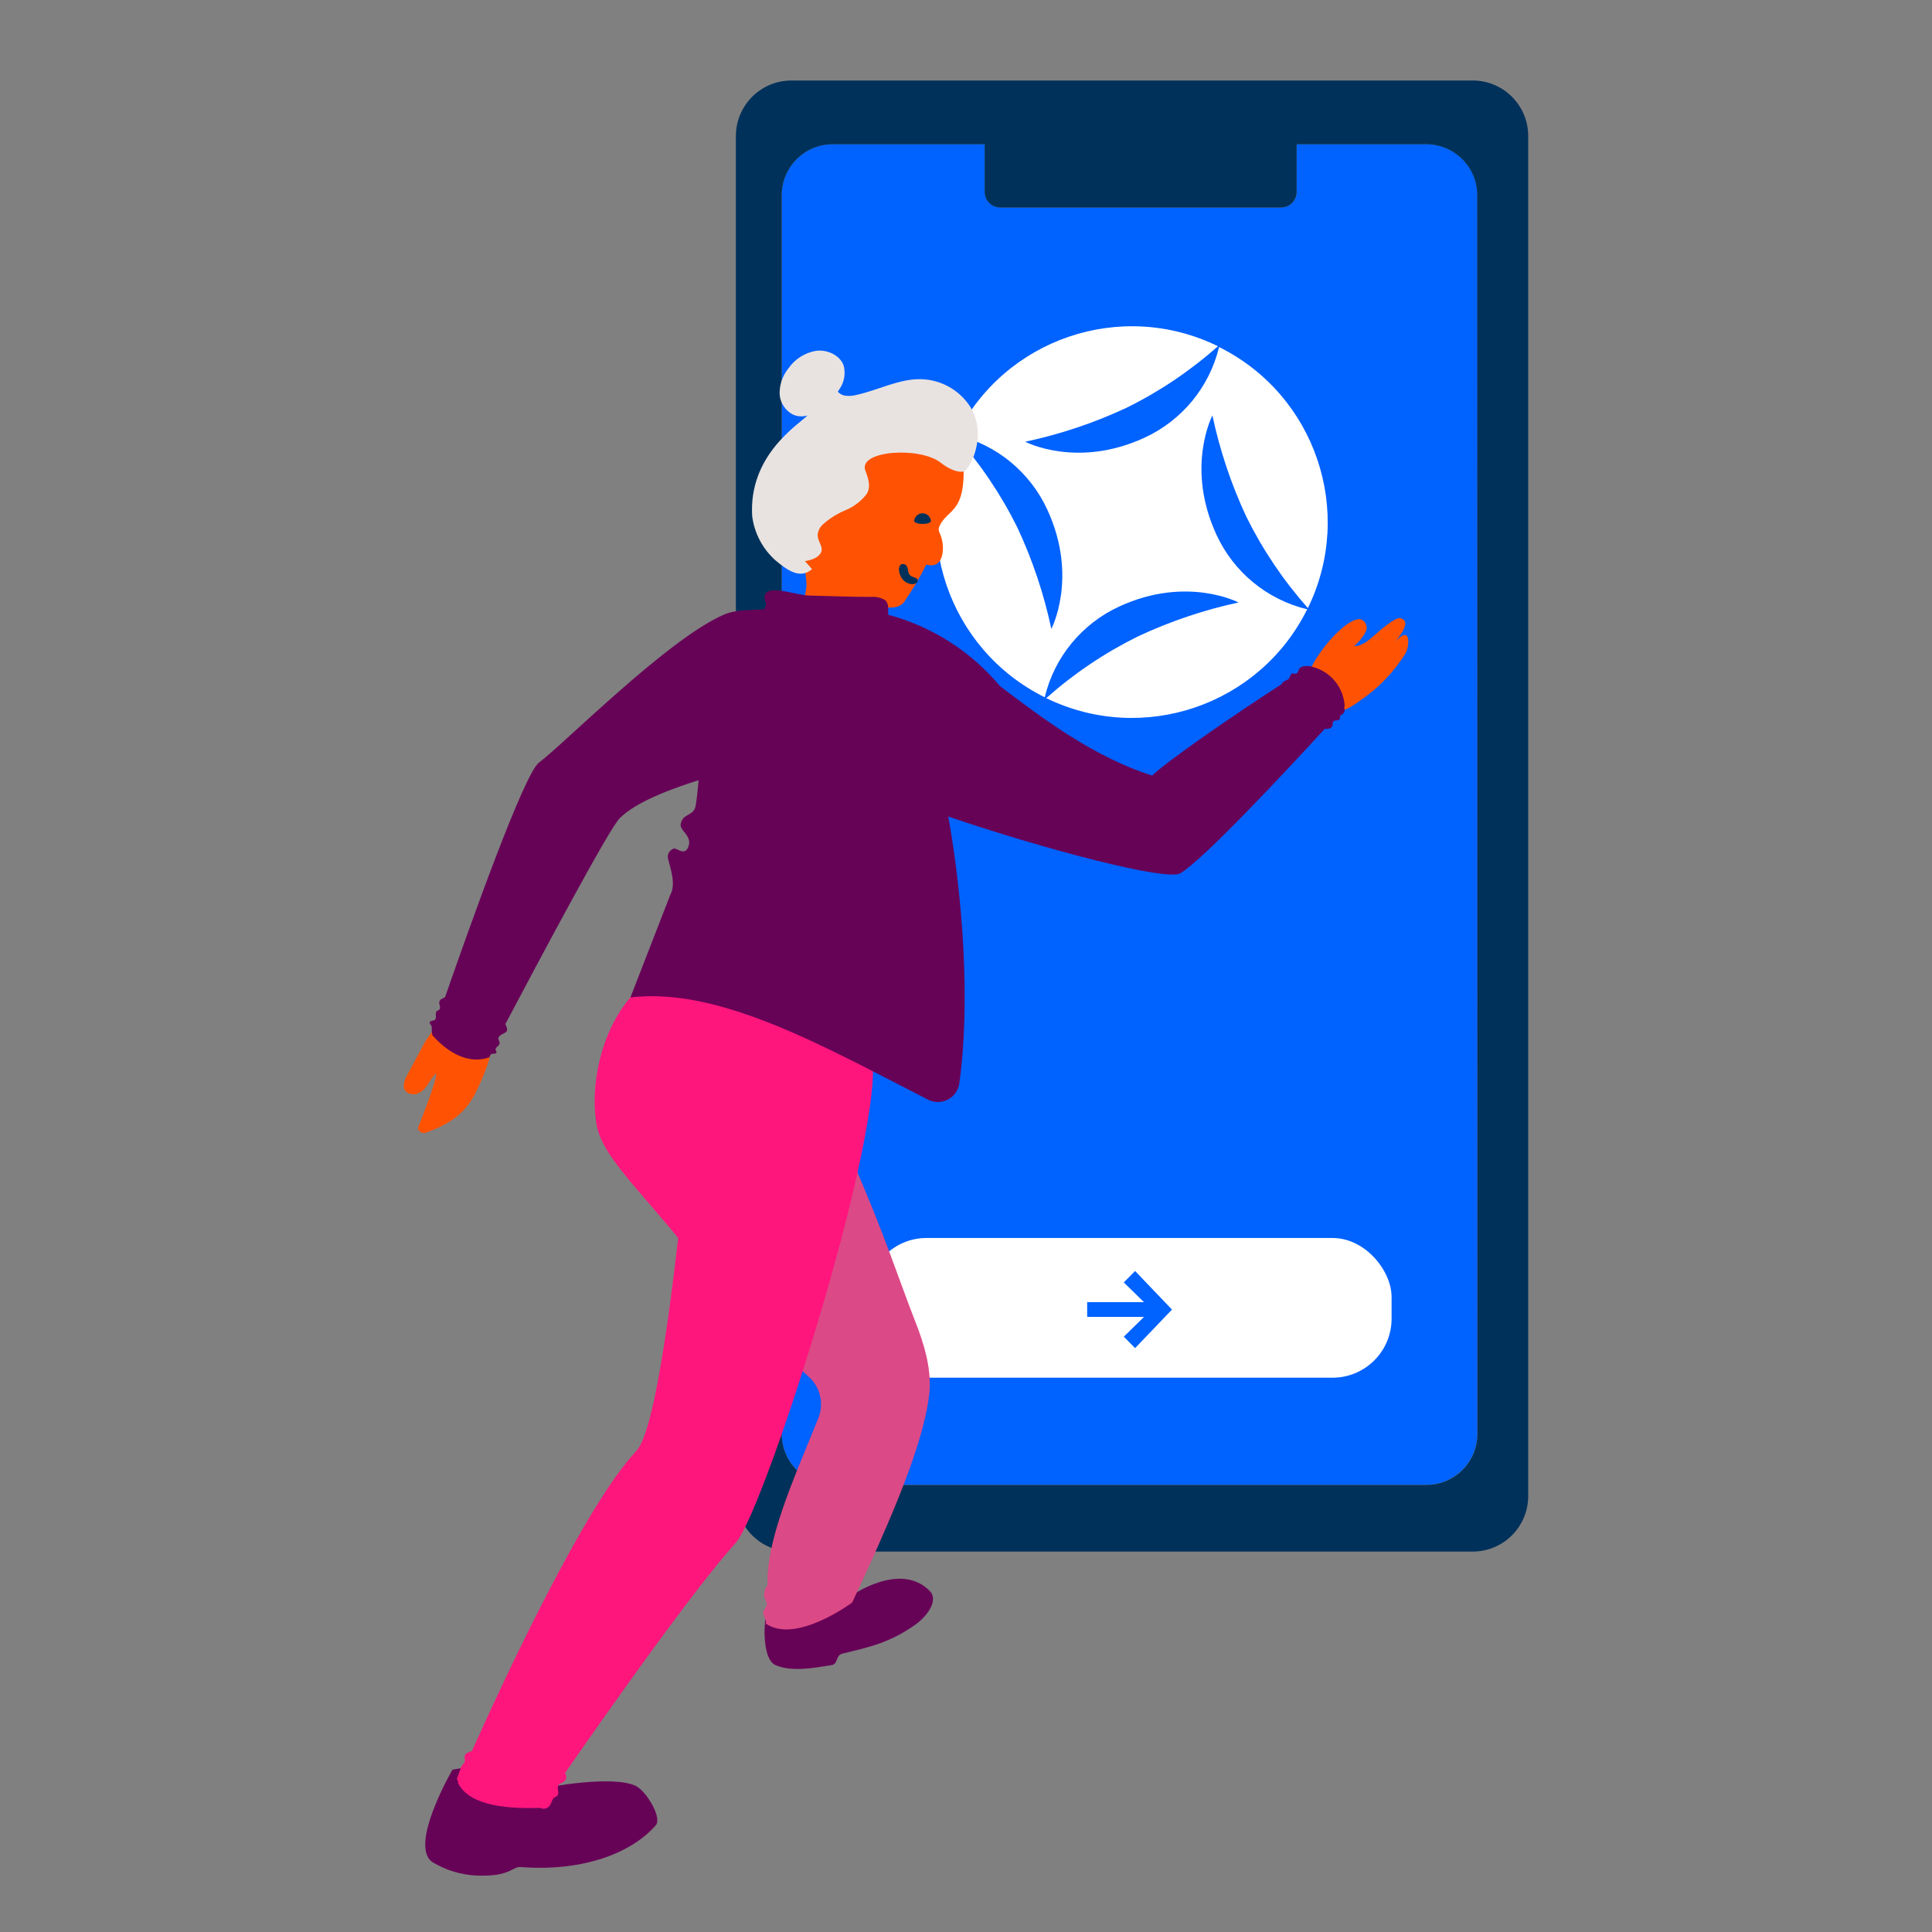 <?xml version="1.0" encoding="UTF-8"?>
<svg width="480px" height="480px" viewBox="0 0 480 480" version="1.1" xmlns="http://www.w3.org/2000/svg" xmlns:xlink="http://www.w3.org/1999/xlink">
    <rect x="0" y="0" width="480" height="480" fill="#808080" stroke="none"/>
    <title>illu/alg/wit/Contact_Mijn-Alliantie</title>
    <g id="illu/alg/wit/Contact_Mijn-Alliantie" stroke="none" stroke-width="1" fill="none" fill-rule="evenodd">
        <rect id="bounding-box" x="0" y="0" width="480" height="480"></rect>
        <g id="Contact_Mijn-Alliantie" transform="translate(100.319, 20)" fill-rule="nonzero">
            <path d="M254.045,15.836 L221.852,15.836 L221.852,27.672 C221.852,28.703 221.441,29.693 220.711,30.421 C219.98,31.149 218.99,31.557 217.958,31.554 L148.234,31.554 C146.09,31.554 144.352,29.816 144.352,27.672 L144.352,15.836 L106.561,15.836 C99.563,15.843 93.891,21.514 93.885,28.512 L93.885,336.24 C93.904,343.229 99.572,348.886 106.561,348.892 L254.045,348.892 C261.046,348.892 266.721,343.217 266.721,336.216 L266.721,28.488 C266.708,21.497 261.037,15.836 254.045,15.836 Z" id="Path" fill="#0062FF"></path>
            <path d="M265.561,0 L96.311,0 C88.689,0 82.511,6.179 82.511,13.8 L82.511,351.697 C82.517,359.296 88.665,365.46 96.264,365.486 L265.514,365.486 C269.18,365.498 272.701,364.051 275.299,361.465 C277.897,358.878 279.358,355.363 279.362,351.697 L279.362,13.765 C279.342,6.157 273.169,0 265.561,0 Z M266.745,336.252 C266.745,343.252 261.069,348.928 254.069,348.928 L106.561,348.928 C99.563,348.921 93.891,343.25 93.885,336.252 L93.885,28.524 C93.885,21.521 99.558,15.843 106.561,15.836 L144.328,15.836 L144.328,27.672 C144.328,29.816 146.066,31.554 148.21,31.554 L217.934,31.554 C218.966,31.557 219.956,31.149 220.687,30.421 C221.418,29.693 221.828,28.703 221.828,27.672 L221.828,15.836 L254.021,15.836 C261.022,15.836 266.697,21.511 266.697,28.512 L266.745,336.252 Z" id="Shape" fill="#00315A"></path>
            <g id="Group" transform="translate(115.224, 61.056)">
                <path d="M86.661,51.75 C78.944,34.979 85.678,22.161 85.678,22.161 C87.525,30.85 90.356,39.3 94.117,47.347 C98.181,55.551 103.319,63.178 109.397,70.024 C121.103,46.015 111.253,17.057 87.335,5.165 C84.929,15.13 78.084,23.44 68.765,27.712 C51.994,35.429 39.176,28.694 39.176,28.694 C47.866,26.847 56.317,24.012 64.362,20.244 C72.577,16.191 80.208,11.052 87.051,4.964 C63.018,-6.803 33.994,3.062 22.109,27.037 C32.085,29.434 40.406,36.28 44.68,45.607 C52.397,62.367 45.662,75.197 45.662,75.197 C43.816,66.508 40.984,58.058 37.223,50.01 C33.16,41.806 28.021,34.18 21.943,27.333 C10.233,51.342 20.091,80.302 44.017,92.181 C46.406,82.205 53.249,73.882 62.575,69.61 C79.346,61.893 92.164,68.628 92.164,68.628 C83.51,70.493 75.096,73.336 67.085,77.102 C58.873,81.165 51.243,86.308 44.396,92.394 C68.402,104.089 97.348,94.234 109.231,70.32 C99.256,67.924 90.934,61.077 86.661,51.75 L86.661,51.75 Z" id="Path" fill="#FFFFFF"></path>
                <g transform="translate(0, 226.516)">
                    <rect id="Rectangle" fill="#FFFFFF" x="0" y="0" width="130.192" height="34.714" rx="14.67"></rect>
                    <polygon id="Path" fill="#0062FF" points="75.63 17.789 66.469 27.364 63.664 24.524 68.682 19.612 54.562 19.612 54.562 15.954 68.682 15.954 63.664 11.043 66.469 8.202"></polygon>
                </g>
            </g>
            <g id="Group" transform="translate(0, 67.103)">
                <g transform="translate(0, 8.982)" id="Path">
                    <path d="M92.902,299.851 C89.352,299.603 88.026,315.723 92.334,317.605 C96.417,319.357 101.803,318.315 106.288,317.605 C107.934,317.356 107.259,315.155 108.999,314.741 C116.668,312.93 120.834,311.841 126.823,307.758 C129.96,305.603 132.954,301.568 130.705,299.224 C123.426,291.673 111.106,300.408 111.106,300.408 C111.106,300.408 102.513,300.526 92.902,299.851 Z" fill="#670357"></path>
                    <path d="M92.89,155.16 C88.461,150.685 83.352,146.939 77.753,144.058 C54.874,140.058 45.074,166.96 47.891,183.317 C49.205,190.892 57.798,198.704 69.006,212.516 C81.728,203.156 96.063,196.215 111.295,192.04 C103.353,173.967 95.909,158.143 92.89,155.16 Z" fill="#FF167D"></path>
                    <path d="M17.616,175.837 C15.047,180.725 11.272,183.246 5.508,185.306 C4.383,185.696 3.247,184.785 3.638,183.814 C5.851,178.358 8.928,169.765 7.816,170.795 C6.324,172.204 5.946,174.275 3.91,175.387 C3.071,175.875 2.049,175.928 1.164,175.529 C-0.635,174.642 -0.02,172.559 0.821,171.067 L5.034,163.22 C7.401,158.806 15.355,150.319 20.93,157.113 C24.397,161.338 19.699,171.86 17.616,175.837 Z" fill="#FF5303"></path>
                    <path d="M100.063,49.373 C99.693,53.364 97.704,57.03 94.559,59.516 C122.669,67.221 113.165,64.712 119.024,48.982 C120.065,47.041 121.45,44.722 120.148,42.911 C117.663,40.425 105.271,39.052 101.211,38.898 C98.477,39.904 100.063,47.006 100.063,49.373 Z" fill="#FF5303"></path>
                    <path d="M12.088,343.596 C12.088,343.596 1.093,362.521 7.141,366.569 C10.962,368.866 15.36,370.024 19.817,369.907 C26.469,369.907 27.108,367.634 29.013,367.776 C45.347,369.019 57.028,363.847 62.615,357.385 C64.236,355.503 60.248,348.922 57.656,347.632 C51.951,344.839 35.511,348.011 35.511,348.011 C28.593,343.505 20.173,341.918 12.088,343.596 L12.088,343.596 Z" fill="#670357"></path>
                    <path d="M138.695,14.422 C137.807,6.066 135.227,2.764 127.19,0.326 C124.372,-0.533 121.312,0.338 119.367,2.551 C112.632,10.327 109.307,5.77 104.998,10.327 L104.584,5.108 C100.063,11.025 97.743,18.423 96.299,25.761 C95.401,29.385 95.117,33.133 95.459,36.851 C95.821,40.607 97.676,44.061 100.607,46.438 C105.342,49.929 121.071,58.273 124.362,53.385 C126.398,50.463 128.214,47.393 129.794,44.201 C131.984,44.745 133.522,44.011 133.901,41.029 C134.076,39.348 133.781,37.652 133.049,36.129 C132.854,35.684 132.854,35.177 133.049,34.732 C135.31,29.643 140.6,32.128 138.695,14.422 Z" fill="#FF5303"></path>
                    <path d="M237.795,57.788 C238.391,58.005 238.864,58.47 239.091,59.063 C239.318,59.655 239.277,60.317 238.978,60.877 C238.269,62.246 237.286,63.455 236.09,64.428 C238.043,64.511 239.759,62.972 241.097,61.789 C242.434,60.605 246.411,57.113 247.642,57.492 C251.051,58.557 246.08,63.244 245.275,64.866 C245.867,63.682 247.95,61.315 248.968,61.718 C249.985,62.12 249.547,65.162 248.873,66.262 C245.918,71.008 241.979,75.065 237.321,78.157 C233.001,81.483 230.504,81.14 226.231,79.163 C217.982,75.411 233.475,56.557 237.795,57.788 Z" fill="#FF5303"></path>
                    <path d="M130.966,33.312 C130.966,34.342 126.8,34.342 126.8,33.312 C126.913,32.247 127.812,31.439 128.883,31.439 C129.954,31.439 130.852,32.247 130.966,33.312 Z" fill="#00315A"></path>
                </g>
                <path d="M123.592,53.1 C122.645,53.727 123.048,55.361 123.592,56.343 C124.164,57.345 125.209,57.984 126.362,58.036 C127.013,58.036 127.829,57.657 127.699,57.029 C127.569,56.402 126.516,56.379 125.876,55.917 C125.533,55.585 125.323,55.139 125.285,54.662 C125.248,54.188 125.089,53.731 124.823,53.337 C124.492,53.029 124.014,52.937 123.592,53.1 L123.592,53.1 Z" id="Path" fill="#00315A"></path>
                <path d="M140.718,13.924 C138.053,9.818 133.55,7.273 128.658,7.107 C123.131,6.917 117.899,9.829 112.478,11.012 C111.515,11.275 110.507,11.332 109.52,11.178 C108.865,11.046 108.272,10.705 107.827,10.208 C107.993,9.959 108.17,9.722 108.324,9.462 C109.446,7.781 109.799,5.702 109.295,3.745 C108.407,1.165 105.259,-0.303 102.43,0.053 C99.628,0.532 97.139,2.124 95.53,4.467 C94.127,6.211 93.366,8.384 93.376,10.622 C93.437,12.911 94.777,14.973 96.844,15.96 C97.942,16.412 99.165,16.466 100.3,16.114 C97.932,18.481 85.635,26.032 86.558,41.134 C87.103,45.378 89.163,49.283 92.358,52.13 C95.329,54.627 98.536,56.864 101.424,54.284 L99.649,52.295 C101.673,52.07 104.17,50.922 103.791,49.005 C103.566,47.928 102.832,46.957 102.821,45.857 C102.89,44.853 103.339,43.914 104.075,43.229 C105.732,41.732 107.633,40.531 109.697,39.678 C111.759,38.822 113.568,37.453 114.952,35.702 C116.136,33.891 115.426,31.82 114.668,29.784 C112.869,24.848 128.078,23.759 133.368,27.831 C134.848,29.014 137.274,30.423 139.132,30.032 C140.446,29.665 145.251,21.286 140.718,13.924 Z" id="Path" fill="#E8E3E1"></path>
            </g>
            <g id="Group" transform="translate(69.006, 268.125)">
                <path d="M58.125,40.383 C54.018,29.944 50.349,18.239 42.313,0 C27.073,4.169 12.73,11.105 0,20.464 C9.71,32.386 20.284,43.577 31.637,53.947 C34.51,56.536 35.456,60.647 34.004,64.232 C27.376,80.423 20.985,94.839 21.399,105.716 C20.79,106.454 20.47,107.388 20.499,108.344 C20.641,109.149 21.269,109.776 21.15,110.593 C21.032,111.409 20.428,111.646 20.322,112.344 C20.168,113.362 21.186,114.25 20.949,115.244 C20.807,115.8 20.724,115.244 20.949,115.244 C28.417,120.428 42.384,110.013 42.384,110.013 C52.006,89.442 60.539,69.866 61.64,57.214 C61.936,51.438 60.255,45.816 58.125,40.383 Z" id="Path" fill="#FF167D"></path>
                <path d="M58.125,40.383 C54.018,29.944 50.349,18.239 42.313,0 C27.073,4.169 12.73,11.105 0,20.464 C9.71,32.386 20.284,43.577 31.637,53.947 C34.51,56.536 35.456,60.647 34.004,64.232 C27.376,80.423 20.985,94.839 21.399,105.716 C20.79,106.454 20.47,107.388 20.499,108.344 C20.641,109.149 21.269,109.776 21.15,110.593 C21.032,111.409 20.428,111.646 20.322,112.344 C20.168,113.362 21.186,114.25 20.949,115.244 C20.807,115.8 20.724,115.244 20.949,115.244 C28.417,120.428 42.384,110.013 42.384,110.013 C52.006,89.442 60.539,69.866 61.64,57.214 C61.936,51.438 60.255,45.816 58.125,40.383 Z" id="Path" fill="#A59994" opacity="0.4" style="mix-blend-mode: multiply;"></path>
            </g>
            <path d="M115.639,239.637 C110.336,229.991 106.442,223.067 106.442,223.067 C106.442,223.067 77.398,224.925 74.024,227.067 C73.847,227.186 56.271,236.335 70.19,268.646 C67.172,298.839 62.698,335.269 57.798,340.465 C44.944,354.1 24.942,397.17 16.929,415.03 L16.527,415.184 C15.982,415.361 15.343,415.598 15.166,416.142 C14.988,416.687 15.343,417.326 15.071,417.882 C14.92,418.106 14.746,418.312 14.55,418.498 C14.374,418.747 14.238,419.023 14.148,419.314 L13.402,421.362 C13.264,421.64 13.223,421.957 13.284,422.261 C13.34,422.412 13.444,422.541 13.58,422.628 L13.449,422.936 C15.97,428.025 23.675,429.493 33.961,429.162 C34.116,429.257 34.289,429.321 34.47,429.351 C35.299,429.46 36.105,429.026 36.47,428.274 C36.742,427.741 36.86,427.09 37.286,426.7 C37.713,426.309 38.008,426.392 38.21,426.049 C38.671,425.303 37.937,424.344 38.423,423.54 C38.79,422.936 39.606,422.995 40.044,422.356 C40.472,421.824 40.472,421.066 40.044,420.533 C50.436,405.549 71.811,375.144 82.451,363.343 C89.92,355.07 122.574,252.254 115.639,239.637 Z" id="Path" fill="#FF167D"></path>
            <path d="M233.617,155.828 C233.617,155.828 233.617,155.828 233.617,155.734 L233.77,155.556 C233.574,150.865 230.329,146.855 225.781,145.685 C225.433,145.54 225.058,145.472 224.681,145.484 C223.852,145.484 222.87,145.484 222.444,146.242 C222.207,146.632 222.148,147.2 221.722,147.342 C221.296,147.484 220.988,147.236 220.645,147.342 C220.301,147.449 220.207,148.289 219.84,148.68 C219.593,148.883 219.307,149.032 219,149.118 C218.588,149.305 218.248,149.621 218.029,150.017 C207.566,156.74 189.529,169.096 185.943,172.694 C171.041,167.96 158.081,157.983 148.151,150.491 C140.939,141.845 131.227,135.643 120.349,132.737 L120.349,132.133 C120.349,131.056 120.491,129.837 119.544,129.068 C118.531,128.47 117.356,128.201 116.183,128.299 C110.999,128.299 105.791,128.074 100.607,127.955 C97.128,127.884 87.837,124.073 89.955,129.908 C90.145,130.429 89.647,130.879 89.695,131.329 C86.274,131.707 82.593,131.329 79.433,132.749 C65.467,138.821 39.381,165.226 33.606,169.44 C29.913,172.126 16.467,209.858 10.242,227.778 L10.242,227.778 C9.674,228.05 9.058,228.239 8.845,228.807 C8.632,229.375 9.295,230.322 8.845,230.819 C8.668,230.997 8.384,231.056 8.206,231.222 C7.626,231.766 8.325,232.985 7.674,233.411 C7.307,233.66 6.656,233.506 6.49,233.92 C6.324,234.335 6.668,234.488 6.81,234.761 C7.129,235.376 6.81,236.157 7.023,236.796 C7.051,236.838 7.083,236.878 7.117,236.915 L7.046,237.116 C10.124,240.667 15.248,244.513 20.788,242.844 L20.788,242.75 C20.899,242.809 21.032,242.809 21.143,242.75 C21.415,242.584 21.403,242.146 21.652,241.945 C21.9,241.744 22.149,241.815 22.421,241.803 C22.693,241.791 23.013,241.673 23.024,241.412 C23.036,241.152 22.871,241.069 22.811,240.88 C22.61,240.229 23.758,239.874 23.829,239.187 C23.829,238.761 23.498,238.406 23.498,238.004 C23.498,237.601 24.03,237.128 24.504,236.915 C24.977,236.702 25.545,236.441 25.687,235.921 C25.646,235.403 25.488,234.901 25.226,234.453 L25.226,234.453 C33.57,218.664 50.98,185.927 53.632,183.311 C55.904,181.038 60.733,177.772 73.243,173.842 C73.172,174.553 72.853,178.47 72.509,180.198 C71.989,182.909 69.278,181.95 68.793,184.767 C68.497,186.436 71.918,187.737 70.616,190.578 C69.645,192.697 67.811,190.578 67.065,190.838 C66.227,191.116 65.642,191.875 65.586,192.756 C65.515,193.857 67.953,199.254 66.248,202.224 L56.306,227.813 C78.498,225.126 104.833,240.229 130.279,253.224 C131.83,254.005 133.661,253.989 135.197,253.181 C136.734,252.373 137.785,250.872 138.02,249.153 C140.813,229.21 138.884,202.994 135.286,182.873 C159.016,190.969 189.529,198.981 192.926,196.969 C198.701,193.549 219.236,171.523 228.788,161.107 C229.427,161.107 230.314,161.107 230.622,160.504 C230.93,159.9 230.622,159.486 231.025,159.166 C231.427,158.847 232.338,159.166 232.551,158.574 C232.634,158.361 232.551,158.101 232.634,157.9 C232.717,157.699 233.001,157.592 233.202,157.462 C233.735,157.102 233.913,156.399 233.617,155.828 L233.617,155.828 Z" id="Path" fill="#670357"></path>
        </g>
    </g>
</svg>